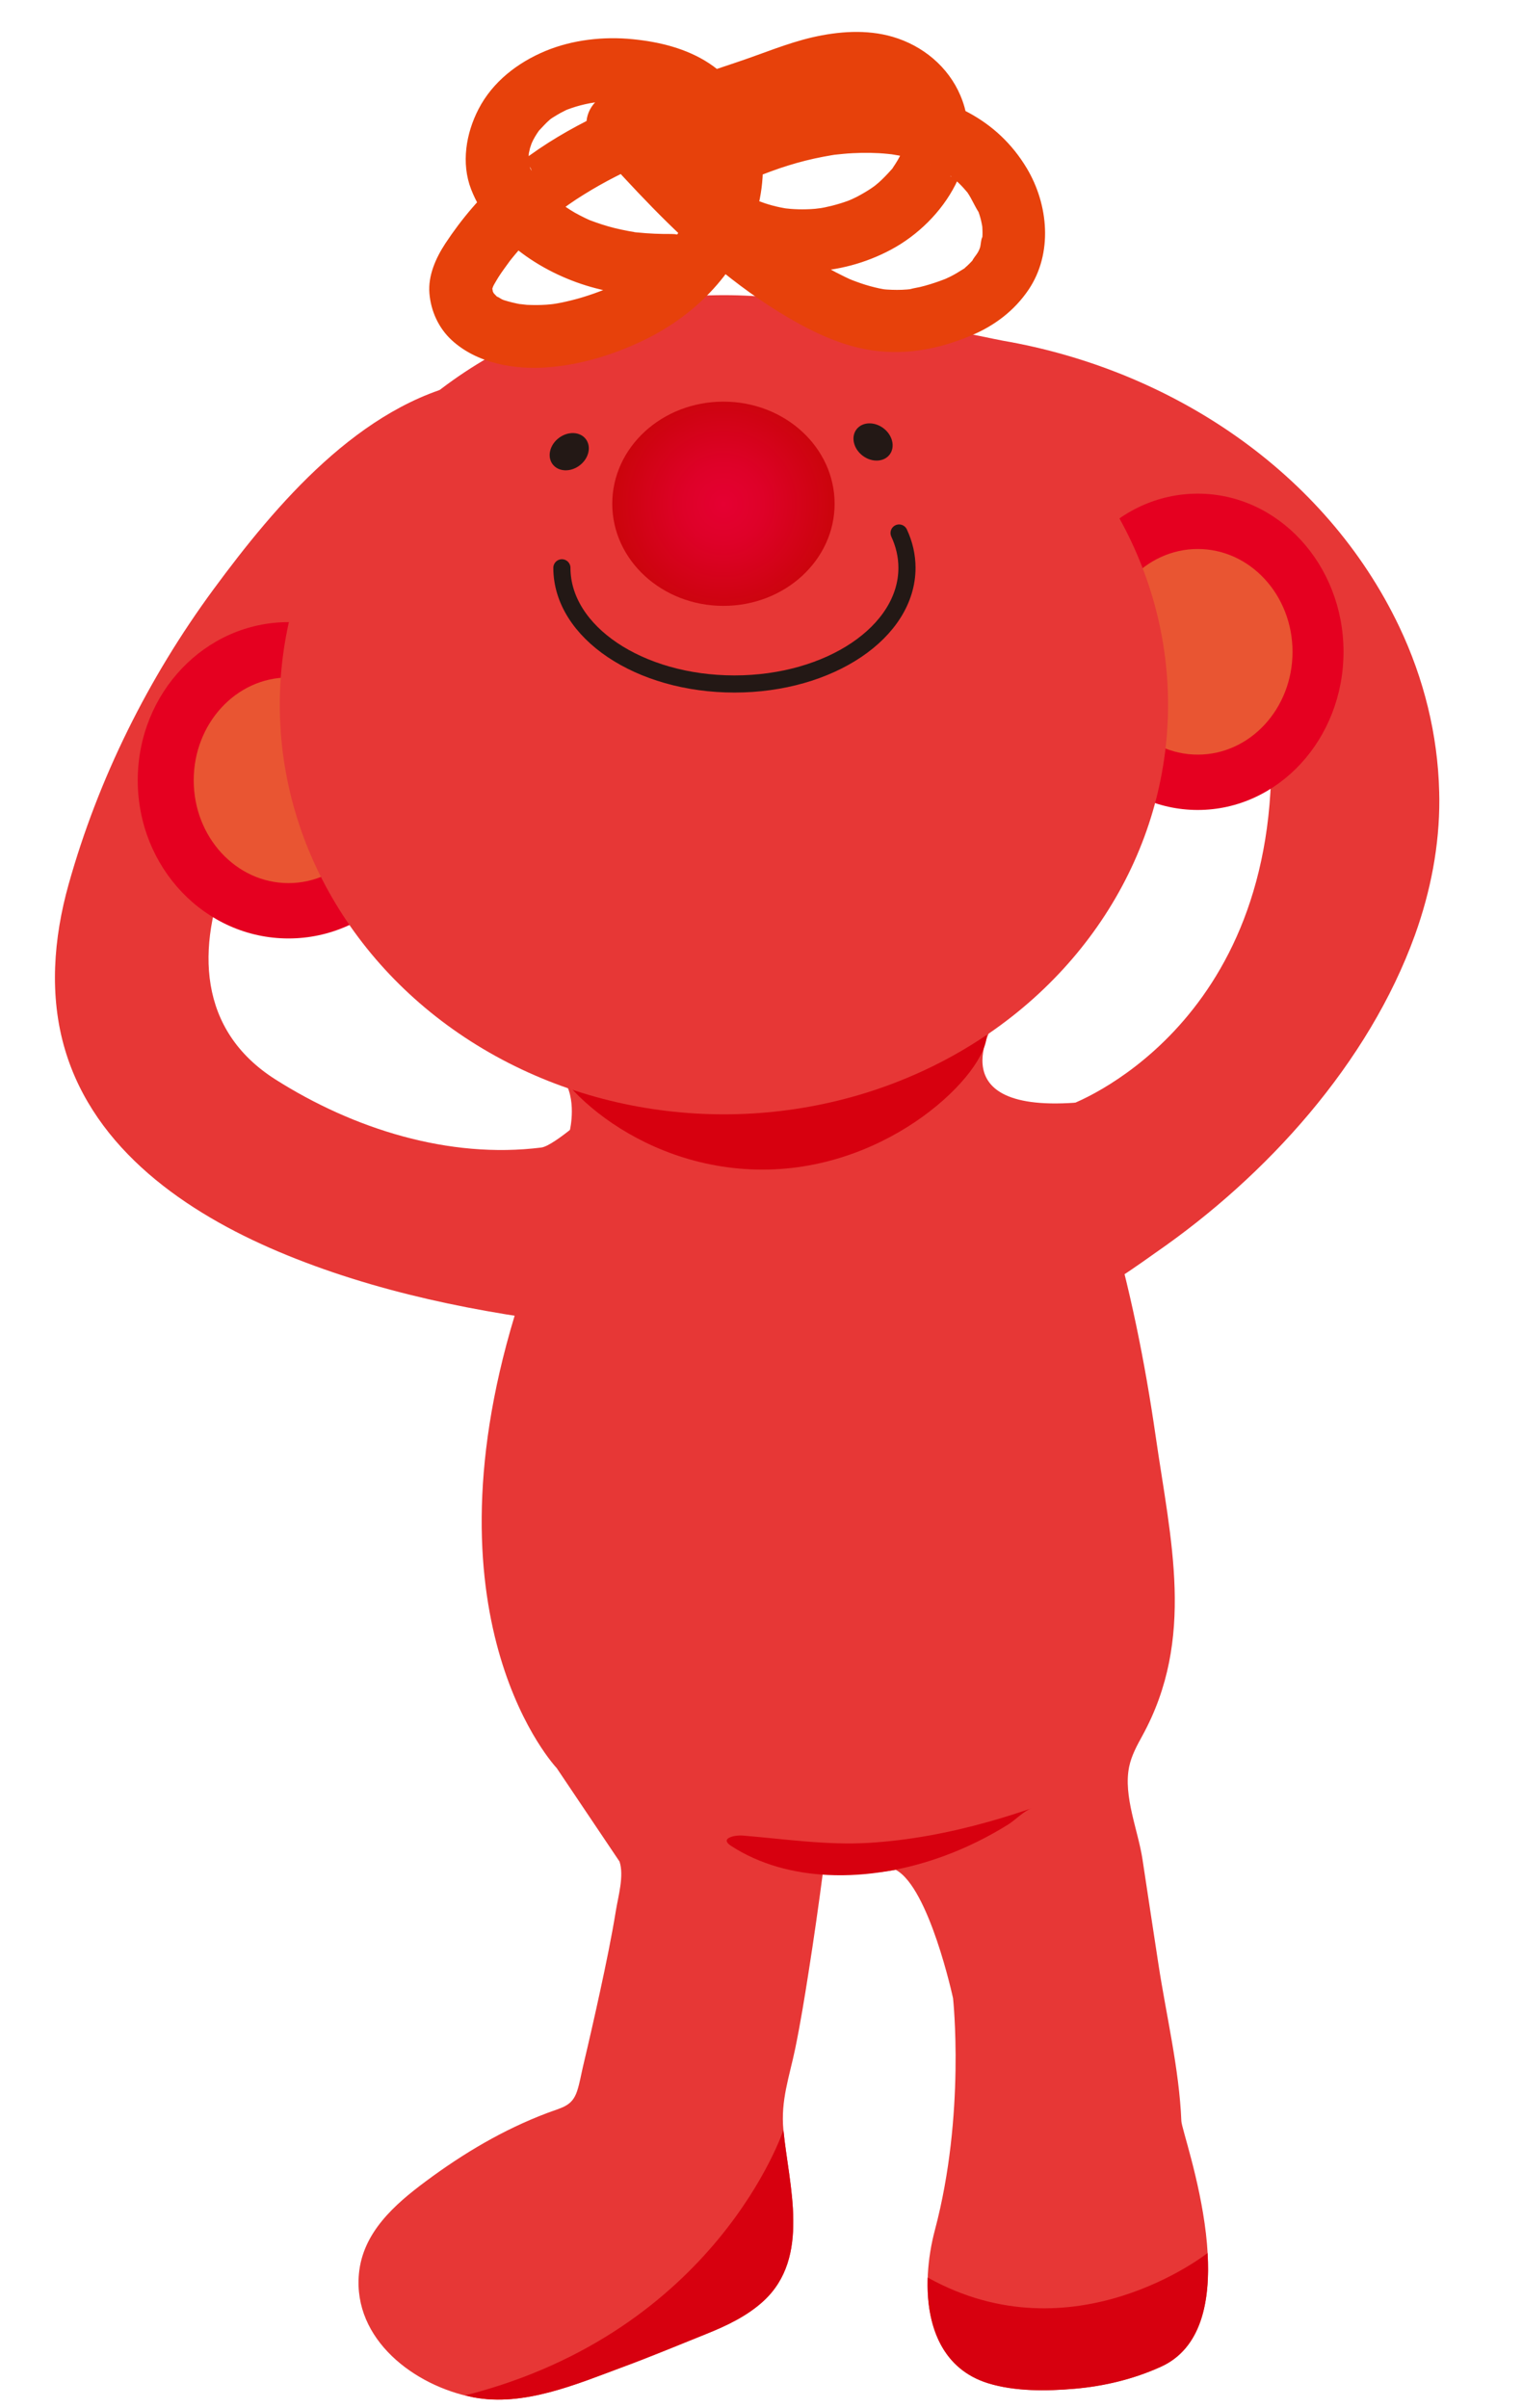 <?xml version="1.0" encoding="utf-8"?>
<!-- Generator: Adobe Illustrator 26.0.3, SVG Export Plug-In . SVG Version: 6.00 Build 0)  -->
<svg version="1.1" id="レイヤー_1" xmlns="http://www.w3.org/2000/svg" xmlns:xlink="http://www.w3.org/1999/xlink" x="0px"
	 y="0px" viewBox="0 0 220 348" style="enable-background:new 0 0 220 348;" xml:space="preserve">
<style type="text/css">
	.st0{fill:none;}
	.st1{fill:#E73736;}
	.st2{fill:#E50020;}
	.st3{fill:#E95532;}
	.st4{fill:#D7000F;}
	.st5{fill:#E7410B;}
	.st6{fill:url(#SVGID_1_);}
	.st7{fill:#231815;}
	.st8{fill:none;stroke:#231815;stroke-width:2.477;stroke-linecap:round;stroke-linejoin:round;stroke-miterlimit:10;}
</style>
<g>
	<rect class="st0" width="220" height="348"/>
	<g>
		<path class="st1" d="M79.91,53.25c0,0-35.3,43.78-46.9,72.14c-4.71,11.52-4.38,23.53,6.79,30.62
			c11.23,7.13,25.06,11.53,38.44,9.85c1.91-0.24,7.86-5.71,7.86-5.71s20.71,32.85,20.71,32.86c-0.31-0.5-5.66-0.15-6.26-0.18
			c-5.39-0.24-10.77-0.69-16.13-1.3c-15.04-1.73-30.24-4.73-44.23-10.65c-13.24-5.61-26.5-14.69-30.79-29.16
			c-2.32-7.8-1.66-16.11,0.51-23.87c4.3-15.35,11.51-29.84,20.95-42.67c9.03-12.26,21.23-26.71,36.89-29.97
			c0.32-0.07,0.64-0.13,0.96-0.18C68.72,55.04,79.91,53.25,79.91,53.25z"/>
		<path class="st1" d="M126.23,46.59c0.6-1.32,17.24,2.4,18.72,2.65c24.21,4.17,46.61,18.86,57.32,41.37
			c3.54,7.45,5.56,15.58,5.76,23.83c0.01,0.36,0.01,0.73,0.02,1.09c0.03,6.68-1.26,13.32-3.52,19.6
			c-6.71,18.58-21.44,34.83-37.51,45.94c-0.92,0.63-9.72,7.1-10.92,6.23c0,0-12.62-9.29-12.62-9.29l11.19-18.33
			c0,0,30.5-10.92,29.05-52.62L121.47,57.3C121.47,57.3,126.23,46.59,126.23,46.59z"/>
		<ellipse class="st2" cx="41.7" cy="112.78" rx="21.79" ry="22.86"/>
		<ellipse class="st2" cx="173.13" cy="94.21" rx="21.07" ry="22.86"/>
		<ellipse class="st3" cx="173.13" cy="94.21" rx="13.7" ry="14.86"/>
		<ellipse class="st3" cx="41.7" cy="112.78" rx="13.7" ry="14.86"/>
		<path class="st1" d="M143.98,147.31c0,0-8.99,13.51,11.42,12.07c0.45-0.03,4.38,14.67,4.82,16.17c3.1,10.47,5.26,21.2,6.82,31.99
			c2.17,15.09,5.79,29.28-1.92,43.34c-0.78,1.42-1.57,2.87-1.9,4.45c-0.89,4.27,1.3,9.23,1.93,13.46
			c0.75,5.02,1.53,10.04,2.29,15.06c1.13,7.44,3.02,15.19,3.32,22.72c0.08,2.02,10.37,29.45-2.95,35.5
			c-3.93,1.78-8.18,2.81-12.47,3.18c-4.01,0.35-8.65,0.41-12.53-0.8c-9.4-2.92-9.81-14.09-7.67-22.15
			c4.44-16.74,2.62-33.48,2.62-33.48s-3.43-15.95-8.27-18.56c0,0-6.45,1.2-10.49,0c-0.65,4.97-1.36,9.94-2.14,14.89
			c-0.57,3.63-1.16,7.26-1.9,10.87c-0.85,4.13-2.14,7.55-1.72,11.85c0.78,8.05,3.99,18.38-2.88,24.71
			c-2.37,2.18-5.34,3.58-8.33,4.78c-3.98,1.6-7.91,3.24-11.91,4.72c-6.73,2.49-14.4,5.82-21.73,4.41
			c-8.49-1.64-17.38-8.35-16.51-17.84c0.55-5.97,5.14-10.01,9.66-13.37c5.43-4.04,11.19-7.47,17.54-9.87
			c2.22-0.84,3.61-0.98,4.34-3.18c0.38-1.15,0.58-2.41,0.86-3.59c0.86-3.63,1.69-7.27,2.48-10.92c0.83-3.85,1.64-7.72,2.27-11.61
			c0.33-2.02,1.2-5.01,0.52-7.05l-9.08-13.51c0,0-19.62-20.65-6.08-65.39l7.99-26.84c0,0,1.09-4.59-1.05-7.45l13.39-10.18
			l37.08-4.46L143.98,147.31"/>
		<path class="st4" d="M68.39,346.49c7.33,1.42,15-1.92,21.73-4.41c4.01-1.48,7.93-3.13,11.91-4.72c2.99-1.2,5.96-2.6,8.33-4.78
			c6.86-6.32,3.66-16.66,2.88-24.71c0,0-9.64,29.11-46.01,38.35L68.39,346.49z"/>
		<path class="st4" d="M142.62,149.6c0,5.48-13.81,19.45-32.39,19.45s-31.58-13.47-31.58-18.95s11.74-8.87,30.33-8.87
			S142.62,144.12,142.62,149.6z"/>
		<path class="st4" d="M134.08,330.29c0.02,6.16,2.22,12.14,8.73,14.17c3.89,1.21,8.52,1.15,12.53,0.8
			c4.29-0.37,8.55-1.4,12.47-3.18c5.86-2.66,7.15-9.48,6.74-16.44c0,0-19.34,15.32-40.46,3.54L134.08,330.29z"/>
		<ellipse class="st1" cx="104.64" cy="101.86" rx="64.2" ry="59.2"/>
		<g>
			<g>
				<path class="st5" d="M86.05,21.13c5.41,5.97,10.89,11.94,17.1,17.1c3.35,2.78,6.88,5.38,10.64,7.59
					c3.8,2.23,7.94,4.21,12.34,4.83c4.97,0.7,9.69-0.23,14.28-2.17c3.35-1.41,6.21-3.57,8.26-6.6c3.54-5.25,2.89-12.31-0.25-17.56
					c-8.55-14.3-28.67-12.98-42.03-7.34c-4.18,1.76-9.78,3.85-10.06,9.14c-0.27,4.93,4.67,8.91,8.71,10.76
					c7.56,3.47,16.4,3.13,23.74-0.79c7.75-4.14,13.76-13.48,10.05-22.27c-1.77-4.19-5.46-7.23-9.8-8.5
					c-3.77-1.1-7.85-0.79-11.63,0.08c-3.61,0.84-7.1,2.32-10.61,3.5c-3.89,1.31-7.79,2.6-11.63,4.06
					c-8.05,3.06-15.85,6.78-22.37,12.5c-3.23,2.83-6.07,6.16-8.43,9.75c-1.37,2.09-2.5,4.63-2.29,7.18
					c0.21,2.57,1.32,5.02,3.23,6.78c3.65,3.36,9.1,4.3,13.89,3.92c4.7-0.37,9.15-1.72,13.41-3.7c7.52-3.49,13.73-9.61,16.4-17.54
					c1.35-4,1.69-8.45,0.72-12.57c-1-4.24-3.65-7.76-7.25-10.15C99.21,7,95.32,6.05,91.49,5.67c-4.21-0.43-8.73,0.07-12.65,1.7
					c-4.03,1.68-7.63,4.45-9.67,8.4c-1.81,3.5-2.53,7.8-1.08,11.57c2.87,7.41,10.61,12.39,18,14.32c3.56,0.93,7.29,1.29,10.96,1.26
					c2.38-0.02,4.66-2.08,4.55-4.55c-0.11-2.45-2-4.57-4.55-4.55c-1.63,0.01-3.26-0.05-4.89-0.22c-0.13-0.01-0.44,0-0.54-0.06
					c0.01,0.01,0.86,0.13,0.33,0.04c-0.34-0.06-0.68-0.11-1.03-0.17c-0.7-0.13-1.41-0.28-2.1-0.45c-1.22-0.3-2.41-0.7-3.58-1.14
					c-0.12-0.05-0.26-0.13-0.39-0.16c-0.02,0,0.89,0.4,0.45,0.19c-0.24-0.12-0.49-0.22-0.73-0.34c-0.5-0.24-0.99-0.5-1.48-0.77
					c-0.85-0.49-1.63-1.05-2.44-1.6c-0.25-0.17,0.88,0.72,0.24,0.18c-0.16-0.13-0.32-0.26-0.48-0.4c-0.32-0.28-0.64-0.56-0.94-0.86
					c-0.52-0.5-1.01-1.03-1.48-1.59c-0.1-0.12-0.19-0.25-0.29-0.36c-0.21-0.21,0.77,1.04,0.35,0.46c-0.16-0.23-0.34-0.46-0.5-0.7
					c-0.4-0.59-0.72-1.21-1.06-1.83c-0.03-0.05-0.04-0.13-0.08-0.17c0.62,0.75,0.54,1.57,0.15,0.17c-0.05-0.18-0.22-1.23-0.16-0.62
					c0.06,0.62,0-0.45,0-0.62c0-0.18,0.11-1.23,0.01-0.61c-0.09,0.6,0.14-0.56,0.2-0.77c0.1-0.34,0.23-0.67,0.34-1.01
					c-0.25,0.75-0.06,0.16,0.14-0.21c0.17-0.32,0.35-0.63,0.55-0.93c0.1-0.15,0.21-0.3,0.31-0.45c0.33-0.53-0.48,0.51-0.04,0.06
					c0.51-0.53,0.98-1.08,1.54-1.56c0.14-0.12,0.28-0.24,0.42-0.35c-0.72,0.57-0.2,0.16-0.03,0.06c0.39-0.24,0.77-0.48,1.17-0.7
					c0.17-0.09,1.11-0.56,0.78-0.41c-0.44,0.2,0.19-0.07,0.23-0.09c0.2-0.07,0.39-0.14,0.59-0.21c0.87-0.3,1.76-0.53,2.66-0.7
					c0.27-0.05,1.26-0.19,0.47-0.1c0.42-0.05,0.85-0.09,1.28-0.12c0.93-0.06,1.85-0.07,2.78-0.04c0.38,0.01,0.77,0.04,1.15,0.07
					c0.17,0.01,1.24,0.11,0.6,0.05c-0.63-0.06,0.43,0.07,0.6,0.1c0.4,0.07,0.8,0.16,1.2,0.25c0.68,0.16,1.36,0.36,2.02,0.59
					c0.41,0.14,0.92,0.4,0.21,0.06c0.36,0.18,0.73,0.34,1.09,0.53c0.3,0.16,0.6,0.34,0.89,0.52c0.14,0.09,1.01,0.66,0.53,0.33
					c-0.47-0.32,0.33,0.29,0.46,0.41c0.3,0.27,0.57,0.57,0.84,0.86c0.58,0.61-0.32-0.54,0.15,0.17c0.19,0.3,0.39,0.59,0.56,0.9
					c0.18,0.32,0.34,0.65,0.49,0.98c-0.36-0.81,0.04,0.21,0.13,0.51c0.11,0.36,0.2,0.73,0.28,1.11c0.04,0.19,0.06,0.38,0.11,0.56
					c-0.01-0.06-0.07-0.79-0.04-0.26c0.05,0.84,0.11,1.67,0.07,2.51c-0.02,0.39-0.07,0.78-0.09,1.17c0.04-0.81,0-0.02-0.06,0.34
					c-0.15,0.84-0.36,1.66-0.61,2.48c-0.12,0.37-0.24,0.74-0.37,1.11c-0.07,0.18-0.14,0.36-0.21,0.55c0.02-0.06,0.31-0.67,0.08-0.2
					c-0.35,0.74-0.71,1.48-1.12,2.19c-0.39,0.66-0.82,1.27-1.26,1.9c0.44-0.63-0.07,0.08-0.26,0.3c-0.29,0.35-0.6,0.69-0.91,1.02
					c-0.54,0.57-1.1,1.11-1.69,1.63c-0.29,0.26-0.6,0.5-0.9,0.76c-0.38,0.34,0.09-0.06,0.15-0.11c-0.21,0.16-0.42,0.31-0.63,0.46
					c-1.34,0.95-2.75,1.8-4.21,2.54c-0.35,0.18-0.71,0.35-1.07,0.52c-0.18,0.08-0.36,0.16-0.54,0.25c-0.06,0.03-0.67,0.28-0.18,0.08
					c0.48-0.2-0.13,0.05-0.19,0.07c-0.18,0.07-0.37,0.14-0.55,0.21c-0.43,0.16-0.86,0.32-1.3,0.46c-0.88,0.3-1.78,0.56-2.68,0.78
					c-0.45,0.11-0.91,0.22-1.36,0.31c-0.23,0.05-0.46,0.09-0.69,0.13c-0.08,0.01-0.95,0.15-0.54,0.09c0.45-0.06-0.3,0.03-0.32,0.03
					c-0.23,0.02-0.46,0.04-0.69,0.06c-0.46,0.03-0.92,0.05-1.39,0.05c-0.46,0-0.92-0.01-1.38-0.03c-0.24-0.01-1.54-0.2-0.85-0.07
					c-0.84-0.16-1.66-0.35-2.48-0.61c-0.06-0.02-0.67-0.27-0.21-0.07c0.46,0.21-0.15-0.09-0.19-0.11c-0.16-0.09-0.35-0.24-0.53-0.3
					c-0.52-0.2,0.33,0.37-0.05,0c-0.13-0.13-0.82-0.88-0.54-0.5c0.4,0.53-0.44-0.93-0.17-0.29c0.23,0.54-0.05-0.93-0.06-0.29
					c-0.02,0.69,0.1-0.2,0.05-0.19c-0.01,0-0.18,0.7,0.07-0.03c0.01-0.04,0.26-0.68,0.07-0.25c-0.19,0.44,0.12-0.2,0.14-0.23
					c0.22-0.37,0.43-0.75,0.66-1.11c0.5-0.78,1.06-1.52,1.6-2.27c0.3-0.42,0,0-0.06,0.07c0.13-0.17,0.27-0.33,0.4-0.5
					c0.27-0.33,0.54-0.66,0.82-0.98c0.61-0.7,1.23-1.39,1.88-2.05c1.25-1.27,2.57-2.47,3.96-3.59c0.17-0.13,0.33-0.27,0.5-0.4
					c-0.07,0.06-0.49,0.35-0.07,0.06c0.35-0.24,0.69-0.5,1.04-0.75c0.74-0.52,1.49-1.02,2.26-1.49c1.48-0.92,3-1.78,4.55-2.57
					c1.56-0.8,3.16-1.54,4.77-2.24c0.04-0.02,0.68-0.29,0.24-0.1c-0.44,0.19,0.2-0.08,0.24-0.1c0.39-0.16,0.79-0.32,1.18-0.48
					c0.86-0.34,1.71-0.68,2.58-1c3.32-1.25,6.68-2.38,10.03-3.51c3.26-1.09,6.48-2.34,9.76-3.35c0.68-0.21,1.36-0.4,2.06-0.56
					c0.35-0.08,0.7-0.16,1.05-0.22c0.21-0.04,1.39-0.22,0.8-0.15c-0.62,0.07,0.46-0.04,0.63-0.05c0.35-0.03,0.7-0.04,1.06-0.05
					c0.24,0,2.2,0.2,2.26,0.1c-0.03,0.04-0.87-0.17-0.36-0.03c0.17,0.04,0.34,0.06,0.51,0.1c0.33,0.07,0.67,0.16,1,0.26
					c0.42,0.13,0.91,0.35,0.2,0.02c0.37,0.17,0.73,0.35,1.08,0.55c0.31,0.18,0.59,0.38,0.89,0.57c0.42,0.27-0.17-0.12-0.21-0.16
					c0.13,0.13,0.28,0.24,0.41,0.37c0.28,0.26,0.52,0.55,0.79,0.82c0.36,0.36-0.07-0.07-0.11-0.15c0.13,0.22,0.28,0.43,0.41,0.66
					c0.18,0.32,0.4,1.04,0.19,0.32c0.11,0.37,0.24,0.73,0.33,1.11c0.04,0.19,0.07,0.38,0.12,0.57c0.12,0.52-0.04-0.19-0.04-0.25
					c-0.01,0.45,0.04,0.9,0.02,1.35c-0.01,0.19-0.03,0.38-0.04,0.58c0.01-0.09,0.17-0.75,0.02-0.25c-0.12,0.38-0.18,0.79-0.29,1.17
					c-0.06,0.19-0.44,1.15-0.27,0.78c0.22-0.46-0.08,0.15-0.11,0.19c-0.13,0.24-0.25,0.48-0.39,0.72c-0.21,0.36-0.43,0.7-0.66,1.04
					c-0.46,0.69,0.25-0.24-0.3,0.39c-0.57,0.64-1.16,1.26-1.8,1.83c-0.13,0.11-0.94,0.77-0.52,0.45c0.42-0.32-0.43,0.3-0.57,0.39
					c-0.66,0.44-1.35,0.84-2.05,1.21c-0.33,0.17-0.67,0.31-1,0.48c0.71-0.35,0.07-0.03-0.28,0.1c-0.76,0.28-1.53,0.51-2.31,0.71
					c-0.36,0.09-0.73,0.17-1.09,0.25c-0.17,0.03-1.25,0.23-0.68,0.13c0.56-0.09-0.52,0.05-0.69,0.07c-0.43,0.04-0.87,0.06-1.31,0.07
					c-0.75,0.02-1.49,0-2.24-0.06c-0.4-0.03-1.09-0.13-0.27,0c-0.43-0.07-0.86-0.14-1.28-0.23c-0.73-0.15-1.45-0.35-2.15-0.58
					c-0.36-0.12-0.71-0.26-1.06-0.38c-0.49-0.18,0.08,0.03,0.15,0.06c-0.24-0.12-0.49-0.23-0.73-0.35c-0.72-0.37-1.4-0.79-2.07-1.24
					c-0.69-0.48,0.28,0.3-0.32-0.28c-0.33-0.32-0.64-0.68-0.98-0.98c-0.36-0.32,0.03,0.06,0.09,0.15c-0.1-0.16-0.2-0.36-0.31-0.51
					c-0.3-0.39,0.06,0.07,0.07,0.2c0.02,0.26,0.03,0.47-0.01,0.72c-0.09,0.55-0.38,0.77-0.65,1.18c-0.22,0.33-0.08,0.05,0.13-0.07
					c0.21-0.12,0.42-0.25,0.64-0.37c1.43-0.8,2.91-1.5,4.4-2.16c0.48-0.21-0.1,0.04-0.16,0.07c0.19-0.07,0.37-0.15,0.56-0.23
					c0.38-0.15,0.76-0.29,1.14-0.43c0.83-0.31,1.67-0.59,2.51-0.85c1.64-0.51,3.31-0.93,4.99-1.25c0.4-0.08,0.81-0.15,1.22-0.22
					c0.2-0.03,0.41-0.06,0.61-0.1c-0.07,0.01-0.73,0.08-0.19,0.03c0.88-0.09,1.77-0.19,2.65-0.23c1.69-0.09,3.39-0.07,5.07,0.1
					c0.2,0.02,0.4,0.05,0.6,0.06c-0.07-0.01-0.75-0.12-0.21-0.03c0.4,0.07,0.79,0.13,1.19,0.2c0.85,0.16,1.7,0.36,2.53,0.61
					c0.77,0.23,1.51,0.53,2.28,0.78c-0.66-0.22-0.3-0.13,0.11,0.06c0.31,0.15,0.62,0.31,0.93,0.48c0.51,0.28,1.01,0.59,1.5,0.93
					c0.12,0.08,0.24,0.17,0.36,0.25c0.22,0.15,0.43,0.14,0-0.01c-0.41-0.14-0.22-0.19-0.01,0c0.14,0.13,0.29,0.25,0.43,0.37
					c0.42,0.38,0.83,0.77,1.21,1.19c0.19,0.21,0.37,0.42,0.55,0.63c0.5,0.55-0.52-0.76,0.05,0.06c0.64,0.93,1.05,1.99,1.67,2.92
					c0.01,0.02-0.34-0.93-0.21-0.48c0.04,0.12,0.09,0.25,0.14,0.37c0.09,0.25,0.17,0.49,0.24,0.74c0.16,0.54,0.25,1.08,0.36,1.63
					c0.1,0.48-0.07-0.62-0.08-0.58c-0.02,0.11,0.03,0.26,0.03,0.38c0.01,0.25,0.03,0.5,0.03,0.75c0,0.25,0,0.5-0.02,0.75
					c-0.01,0.12-0.02,0.25-0.03,0.37c-0.02,0.65-0.01-0.37,0.07-0.47c-0.24,0.28-0.26,1.2-0.38,1.58c-0.06,0.18-0.39,0.99-0.08,0.28
					c0.32-0.72-0.11,0.2-0.21,0.38c-0.23,0.42-0.7,0.89-0.85,1.32c0.01-0.02,0.62-0.71,0.29-0.39c-0.1,0.09-0.18,0.21-0.27,0.31
					c-0.22,0.24-0.45,0.47-0.69,0.7c-0.21,0.2-0.44,0.38-0.66,0.57c-0.37,0.34,0.33-0.29,0.33-0.26c0,0.05-0.34,0.24-0.38,0.26
					c-0.59,0.38-1.19,0.74-1.82,1.05c-0.28,0.14-0.94,0.42-0.27,0.15c-0.41,0.17-0.83,0.33-1.25,0.48c-0.92,0.33-1.85,0.62-2.8,0.85
					c-0.44,0.1-0.89,0.16-1.32,0.28c-0.51,0.13-0.01,0.02,0.1,0.01c-0.22,0.03-0.45,0.05-0.67,0.07c-0.97,0.08-1.92,0.07-2.89,0.01
					c-0.04,0-0.76-0.07-0.26-0.01c0.5,0.06-0.21-0.04-0.25-0.04c-0.43-0.08-0.85-0.16-1.27-0.27c-0.91-0.22-1.81-0.5-2.69-0.83
					c-0.2-0.08-0.41-0.15-0.61-0.23c-0.03-0.01-0.68-0.29-0.26-0.1c0.42,0.19-0.23-0.11-0.25-0.12c-0.2-0.09-0.39-0.18-0.59-0.28
					c-0.84-0.41-1.67-0.84-2.49-1.3c-1.59-0.89-3.14-1.85-4.65-2.86c-0.72-0.48-1.43-0.98-2.13-1.49c-0.35-0.25-0.7-0.51-1.04-0.77
					c-0.17-0.13-0.34-0.26-0.52-0.39c0.38,0.29,0.13,0.1-0.1-0.08c-1.4-1.12-2.77-2.27-4.11-3.47c-2.67-2.38-5.21-4.9-7.69-7.49
					c-2.31-2.42-4.56-4.89-6.81-7.37c-1.6-1.77-4.83-1.75-6.44,0C84.32,16.59,84.34,19.25,86.05,21.13L86.05,21.13z"/>
			</g>
		</g>
		
			<radialGradient id="SVGID_1_" cx="34.719" cy="87.199" r="13.917" gradientTransform="matrix(1.109 0 0 1.109 66.074 -23.866)" gradientUnits="userSpaceOnUse">
			<stop  offset="0" style="stop-color:#E50032"/>
			<stop  offset="0.375" style="stop-color:#DE0128"/>
			<stop  offset="1" style="stop-color:#CC040D"/>
		</radialGradient>
		<ellipse class="st6" cx="104.57" cy="72.81" rx="16.07" ry="14.76"/>
		
			<ellipse transform="matrix(0.796 -0.605 0.605 0.796 -22.724 63.115)" class="st7" cx="82.3" cy="65.28" rx="3.01" ry="2.49"/>
		
			<ellipse transform="matrix(0.605 -0.796 0.796 0.605 -1.02 125.713)" class="st7" cx="126.23" cy="63.88" rx="2.49" ry="3.01"/>
		<path class="st8" d="M129.96,77.04c0.74,1.59,1.14,3.28,1.14,5.03c0,9.27-11.17,16.79-24.94,16.79s-24.94-7.51-24.94-16.79"/>
		<path class="st4" d="M105.32,265.66c0.48-0.3,1.46-0.41,2.02-0.36c6.03,0.5,12.17,1.42,18.21,1.06
			c5.85-0.35,11.63-1.45,17.27-3.03c2.11-0.59,4.2-1.25,6.28-1.96c-1.11,0.38-2.34,1.69-3.35,2.32c-2.88,1.8-5.94,3.32-9.12,4.5
			c-5.31,1.98-11.22,3.09-16.98,2.81c-4.93-0.25-9.8-1.49-13.98-4.21C104.88,266.28,104.93,265.9,105.32,265.66z"/>
	</g>
</g>
</svg>
